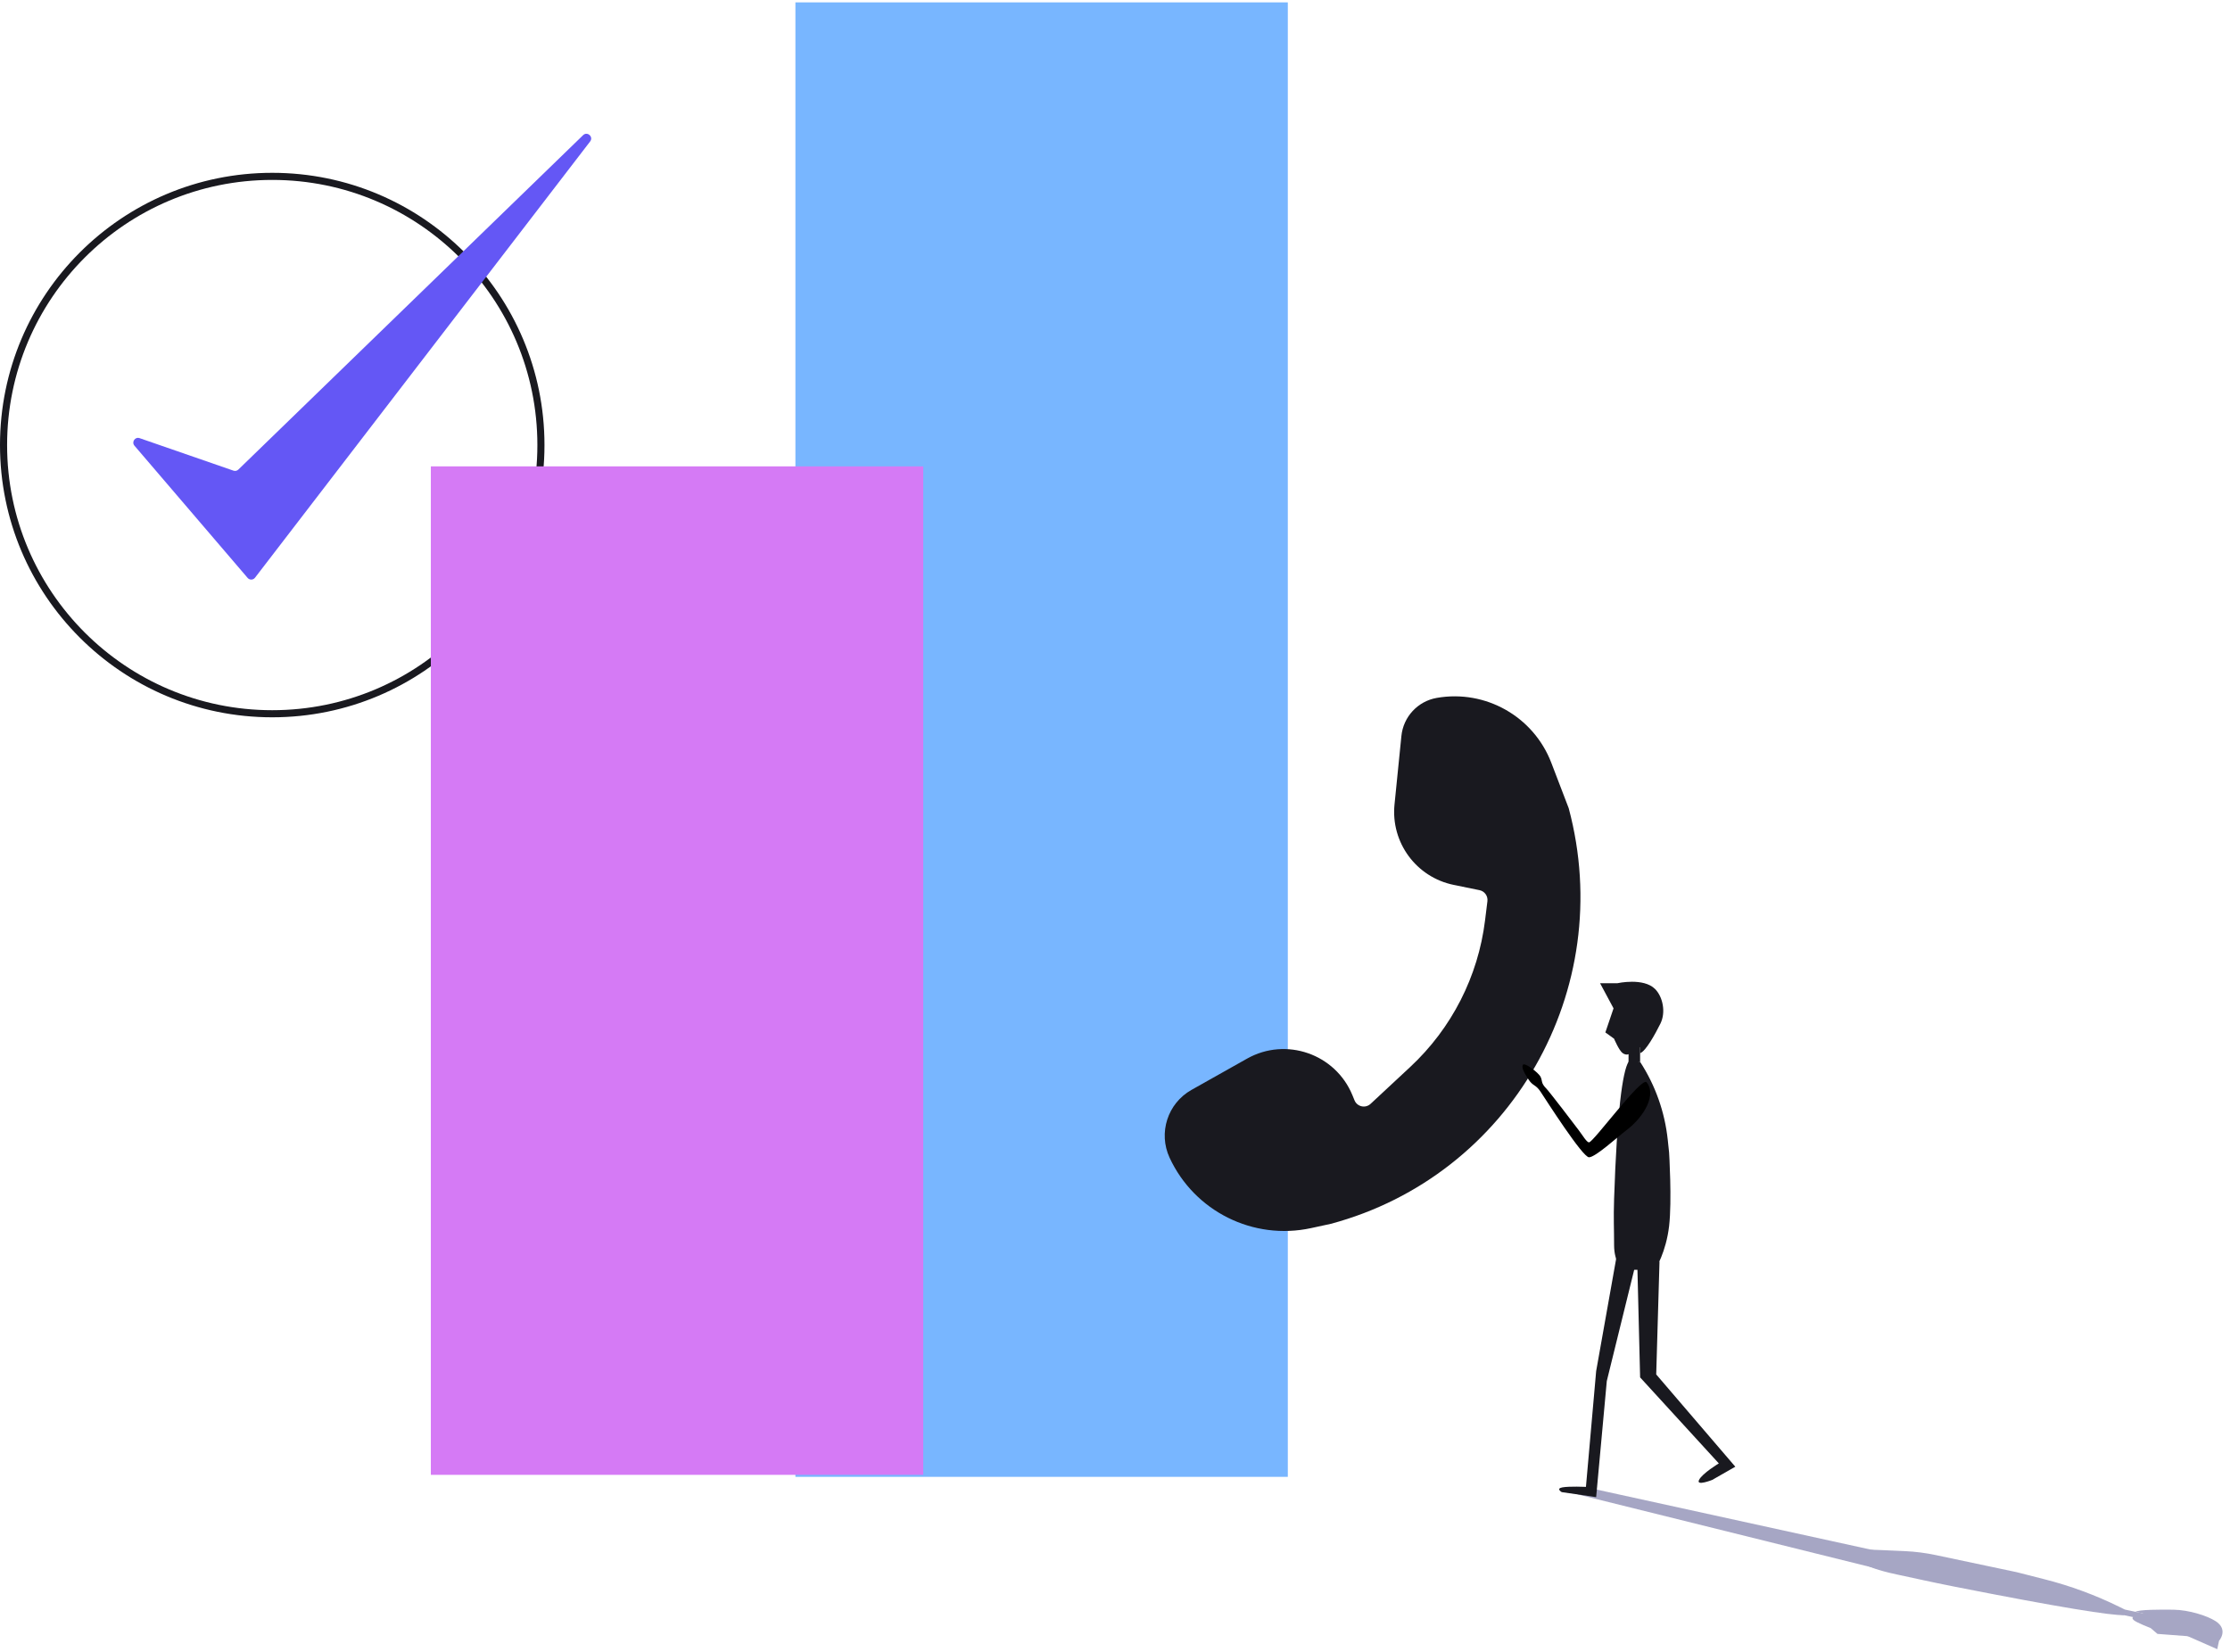 <svg width="471" height="349" viewBox="0 0 471 349" fill="none" xmlns="http://www.w3.org/2000/svg">
<g style="mix-blend-mode:multiply">
<rect x="168" y="0.5" width="104" height="311.423" fill="#78B6FF"/>
</g>
<g style="mix-blend-mode:multiply">
<circle cx="57.5" cy="94" r="56.75" stroke="#19191F" stroke-width="1.5"/>
</g>
<g style="mix-blend-mode:multiply">
<rect x="91" y="98.5" width="104" height="213" fill="#D57AF5"/>
</g>
<path d="M336.219 314.388L398.717 328.077L398.401 331.798L333.559 315.717L331.565 315.053L331.565 314.388L336.219 314.388Z" fill="#A6A6C4"/>
<path d="M447.64 339.385L448.801 339.957L448.553 341.131C445.923 341.213 435.303 339.557 412.739 335.099C407.474 334.059 405.239 333.515 400.738 332.564C396.238 331.614 394.634 330.782 394.634 330.782L394.851 327.326C394.944 327.274 399.264 327.468 402.416 327.616C404.583 327.718 406.736 327.998 408.858 328.446L425.921 332.05L431.847 333.559C437.3 334.947 442.592 336.9 447.64 339.385Z" fill="#A6A6C4"/>
<path d="M455.684 345.093L462.496 345.61C466.441 341.777 455.302 338.874 452.556 340.748L448.806 339.956L447.807 340.973L450.557 341.55C450.557 341.55 450.134 341.694 450.683 342.195C451.231 342.695 454.246 343.868 454.246 343.868L455.684 345.093Z" fill="#A6A6C4"/>
<path d="M459.104 339.984C456.393 339.944 451.668 339.948 451.044 340.431L454.044 341.064C453.815 340.914 453.819 340.649 455.668 340.794C457.518 340.939 457.356 341.457 457.044 341.698C457.336 341.555 458.356 341.423 460.106 342.038C461.857 342.653 462.024 344.694 461.859 345.478L468.309 348.321L468.682 346.558C468.682 346.558 470.745 344.232 467.993 342.422C466.168 341.222 462.228 340.03 459.104 339.984Z" fill="#A6A6C4"/>
<path d="M349.463 268.192C349.687 268.091 351.901 264.387 352.532 258.968C353.163 253.55 352.532 243.43 352.532 243.43L352.25 240.758C351.631 234.878 349.629 229.228 346.406 224.271H343.962C342.693 226.31 341.526 234.87 340.915 253.212C340.772 257.492 340.915 259.326 340.915 262.995C340.915 266.663 342.693 268.192 342.693 268.192H349.463Z" fill="#19191F"/>
<path d="M339.07 218.056L340.905 212.655C350.198 210.209 351.296 219.38 346.407 221.214V224.271L343.962 224.882L343.969 222.641C343.969 222.641 343.504 222.947 342.738 222.437C341.973 221.926 340.905 219.38 340.905 219.38L339.07 218.056Z" fill="#19191F"/>
<path d="M350.684 216.223C349.623 218.344 347.627 222.03 346.405 222.438V219.992C346.608 220.196 347.138 220.237 347.627 218.77C348.116 217.302 347.016 217.343 346.405 217.547C346.812 217.343 347.504 216.569 347.015 215.101C346.526 213.634 342.531 213.166 340.901 213.166L337.951 207.663L341.619 207.664C341.619 207.664 347.119 206.437 349.567 208.884C351.189 210.506 351.906 213.777 350.684 216.223Z" fill="#19191F"/>
<path d="M361.643 312.567L366.516 309.782L349.81 290.292L350.506 266.46H345.803L346.41 290.917L363.035 309.086C363.035 309.086 359.555 311.175 358.859 312.567C358.163 313.959 361.643 312.567 361.643 312.567Z" fill="#19191F"/>
<path d="M329.864 315.151L337.125 316.206L339.373 291.685L345.609 266.365L341.461 265.235L337.125 289.597L334.968 314.039C334.968 314.039 331.483 313.881 330.01 314.143C328.537 314.405 329.864 315.151 329.864 315.151Z" fill="#19191F"/>
<path d="M281.077 258.485L276.913 259.387C264.703 262.032 252.291 255.859 247.034 244.526C244.598 239.275 246.611 233.034 251.655 230.196L263.387 223.595C271.631 218.957 282.075 222.592 285.659 231.346L286.089 232.397C286.648 233.763 288.401 234.149 289.482 233.143L297.861 225.344C306.6 217.21 312.193 206.256 313.656 194.408L314.159 190.339C314.294 189.245 313.566 188.231 312.486 188.011L307.037 186.897C299.13 185.281 293.728 177.941 294.536 169.91L295.992 155.437C296.4 151.387 299.453 148.102 303.463 147.401C313.771 145.597 323.913 151.347 327.657 161.119L331.328 170.7C341.59 208.997 319.091 248.299 281.077 258.485Z" fill="#19191F"/>
<path d="M343.454 238.761C347.457 235.738 349.862 231.098 347.778 228.581C346.736 227.322 336.516 241.279 335.616 241.279C335.146 241.279 334.303 239.874 333.483 238.762C332.555 237.504 327.224 230.551 326.628 229.949C325.382 228.69 325.832 228.338 325.382 227.432C324.932 226.526 321.955 224.285 321.642 224.915C321.329 225.544 321.989 226.703 322.889 228.062C323.788 229.421 324.356 229.024 325.382 230.579C326.628 232.467 334.266 244.428 335.616 244.428C336.966 244.428 341.654 240.121 343.454 238.761Z" fill="black"/>
<path d="M52.305 122.063L28.399 94.135C27.736 93.36 28.522 92.206 29.486 92.54L49.315 99.407C49.672 99.531 50.068 99.443 50.339 99.18L123.156 28.548C124.046 27.685 125.401 28.892 124.646 29.875L53.858 122.022C53.471 122.526 52.718 122.546 52.305 122.063Z" fill="#6457F5"/>
</svg>
